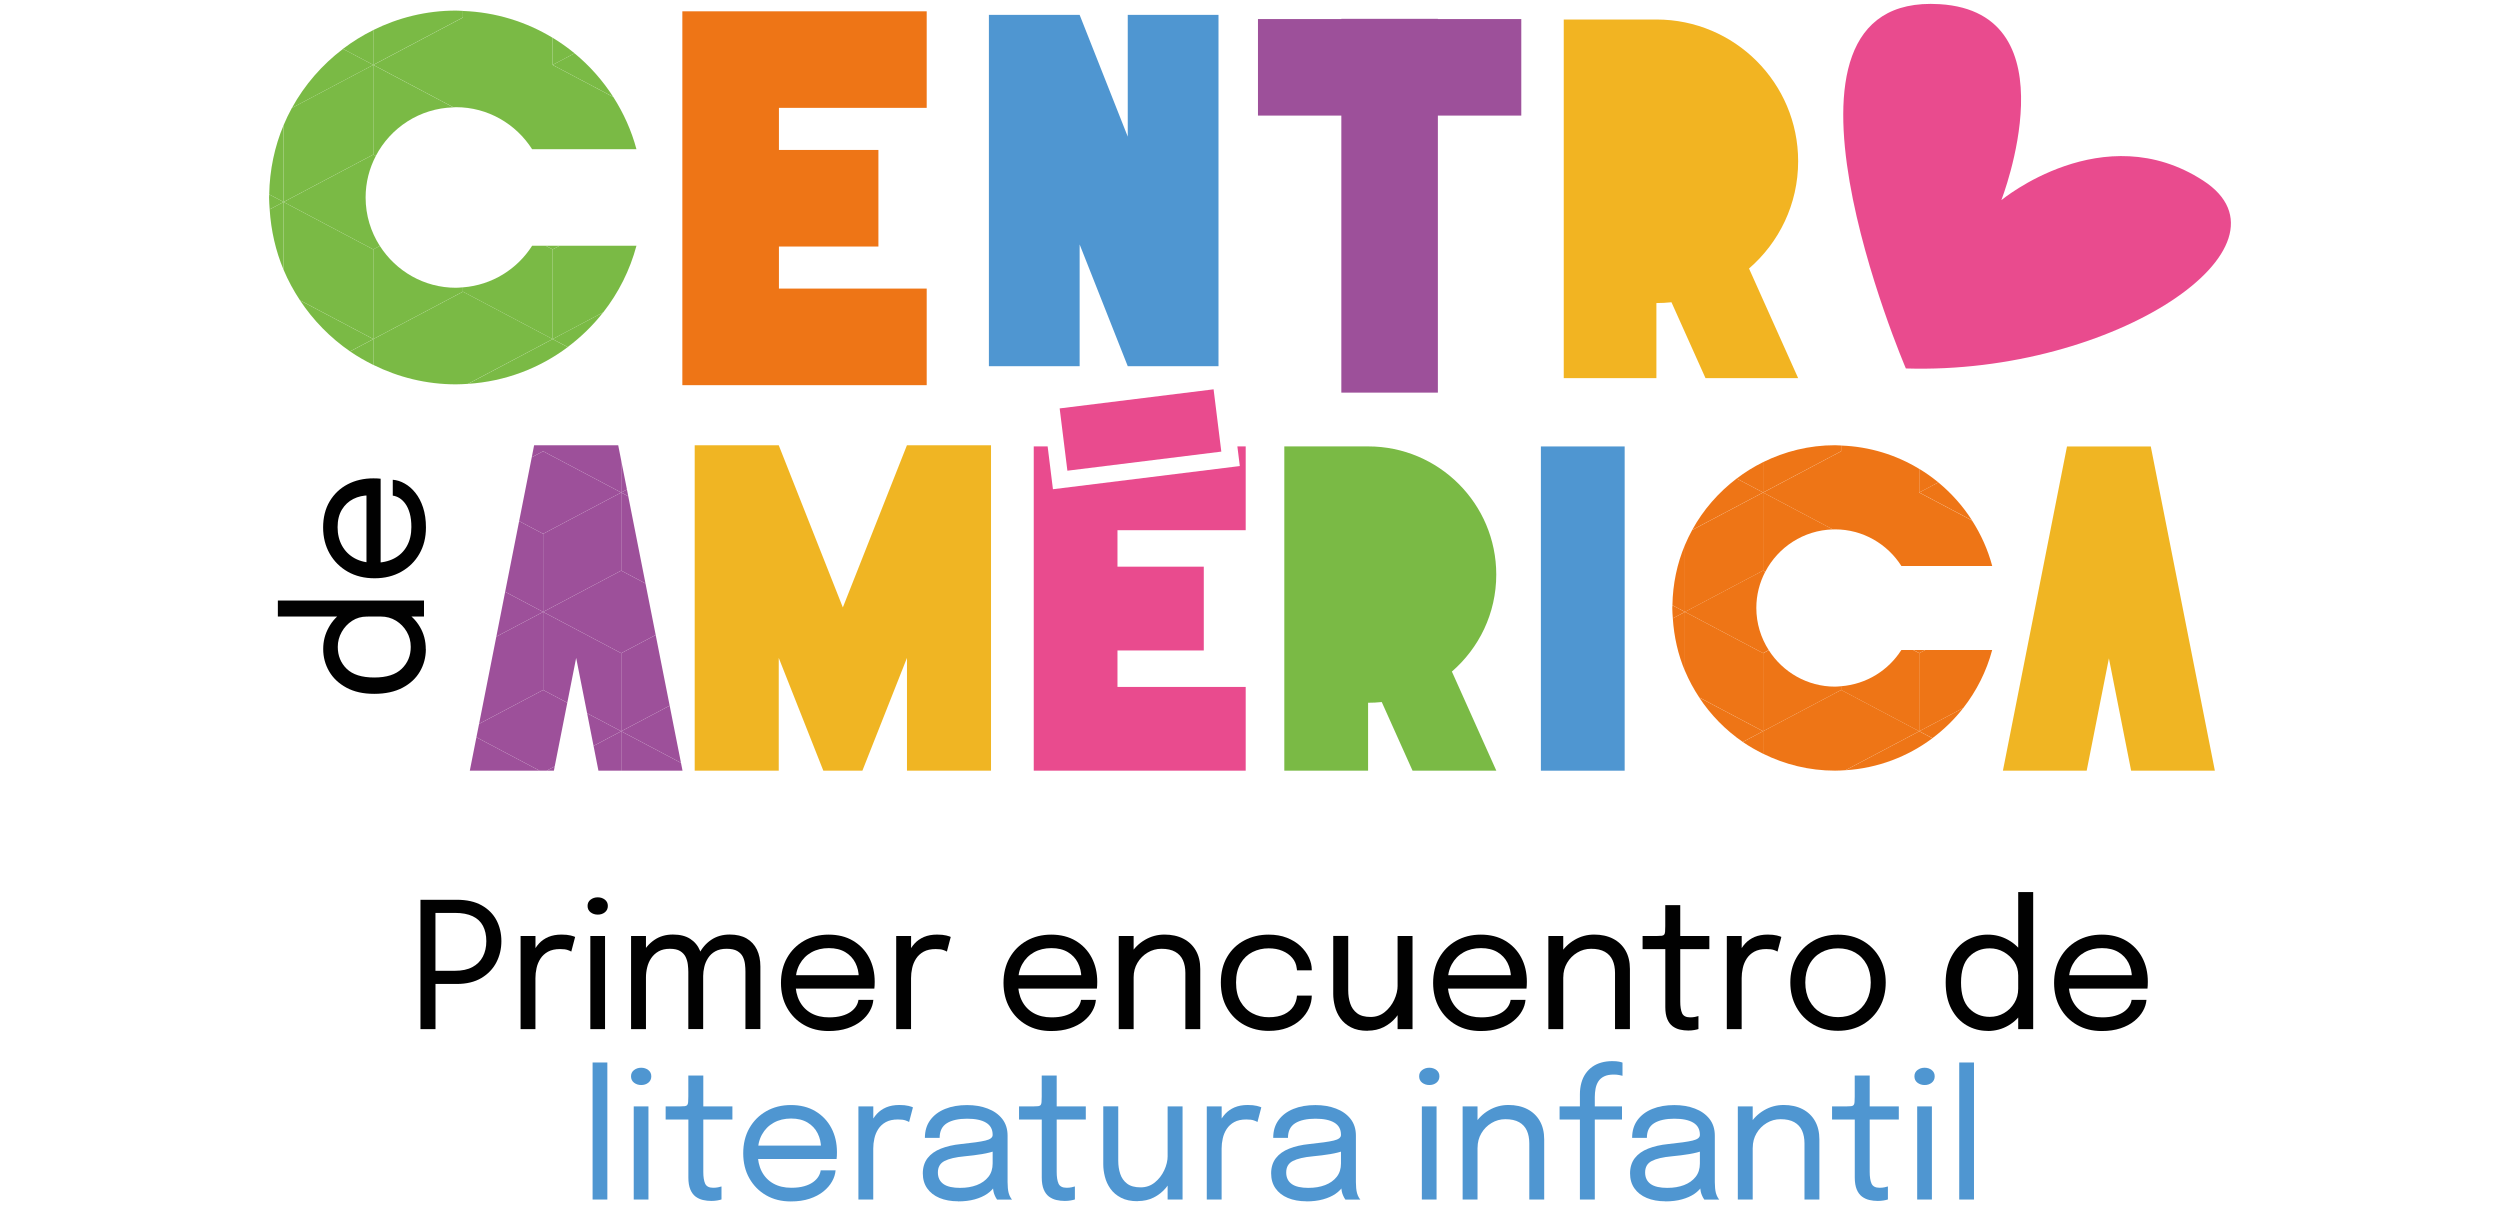 <?xml version="1.0" encoding="UTF-8"?>
<svg xmlns="http://www.w3.org/2000/svg" id="Capa_1" data-name="Capa 1" viewBox="0 0 552.36 268.57">
  <defs>
    <style>
      .cls-1 {
        fill: none;
      }

      .cls-2 {
        fill: #e94b8e;
      }

      .cls-3 {
        fill: #010101;
      }

      .cls-4 {
        fill: #4f96d1;
      }

      .cls-5 {
        fill: #7aba45;
      }

      .cls-6 {
        fill: #f2b422;
      }

      .cls-7 {
        fill: #9d509a;
      }

      .cls-8 {
        fill: #ee7516;
      }

      .cls-9 {
        fill: #f0b523;
      }
    </style>
  </defs>
  <path class="cls-4" d="M269.22,3.29v77.62h-20.05l-10.63-26.9v26.9h-20.05V3.29h20.05l10.63,26.9V3.29h20.05Z"></path>
  <g>
    <path class="cls-3" d="M96.21,227.38h-3.31v-28.58h8.02c2.21,0,4.04.41,5.5,1.23,1.46.82,2.55,1.92,3.28,3.3.72,1.38,1.08,2.92,1.08,4.61s-.37,3.26-1.11,4.69-1.85,2.59-3.31,3.46c-1.47.87-3.28,1.31-5.43,1.31h-4.71v9.98ZM96.21,216.18l-1.49-1.69h5.79c1.55,0,2.84-.27,3.86-.82,1.03-.55,1.79-1.31,2.31-2.3.51-.98.77-2.12.77-3.43s-.25-2.44-.74-3.37c-.49-.93-1.24-1.64-2.27-2.13s-2.33-.74-3.93-.74h-5.79l1.49-1.88v16.35Z"></path>
    <path class="cls-3" d="M115.02,227.38v-20.58h3.29v6.32l-1.09-.39c.08-.76.27-1.51.58-2.26.31-.74.74-1.41,1.29-2.01.55-.6,1.24-1.08,2.06-1.44.83-.35,1.8-.53,2.91-.53.83,0,1.5.07,2.03.2.52.14.85.24.98.32l-.85,3.24c-.13-.09-.39-.21-.79-.35-.39-.14-.95-.21-1.68-.21-1.07,0-1.96.19-2.67.58-.7.39-1.26.9-1.67,1.54-.41.64-.7,1.33-.86,2.08-.17.75-.25,1.49-.25,2.23v11.26h-3.29Z"></path>
    <path class="cls-3" d="M132.07,202.08c-.61,0-1.13-.17-1.58-.51-.44-.34-.67-.81-.67-1.41s.22-1.04.67-1.39c.45-.34.97-.51,1.58-.51s1.13.17,1.57.51c.44.34.66.81.66,1.39s-.22,1.06-.66,1.41-.96.51-1.57.51ZM130.43,227.38v-20.58h3.25v20.58h-3.25Z"></path>
    <path class="cls-3" d="M139.43,227.38v-20.58h3.29v20.58h-3.29ZM152.08,227.38v-12.65c0-.5-.04-1.05-.11-1.64-.07-.59-.24-1.14-.49-1.67-.26-.52-.66-.95-1.21-1.29-.55-.34-1.31-.5-2.28-.5s-1.81.19-2.48.57c-.67.38-1.21.88-1.63,1.5s-.71,1.3-.89,2.04c-.18.74-.27,1.48-.27,2.2l-1.86-.76c0-1.55.32-2.98.97-4.3s1.55-2.38,2.72-3.19c1.17-.81,2.54-1.21,4.12-1.21s2.83.32,3.82.95c.98.63,1.71,1.5,2.17,2.62.47,1.11.7,2.39.7,3.84v13.48h-3.28ZM164.7,227.38v-12.73c0-.5-.03-1.05-.1-1.63-.07-.58-.23-1.13-.48-1.64-.26-.51-.67-.93-1.23-1.26s-1.35-.49-2.36-.49-1.82.19-2.49.56-1.19.86-1.59,1.47c-.39.61-.68,1.26-.84,1.97-.17.7-.25,1.38-.25,2.02l-1.86-.72c0-1.47.31-2.85.94-4.14.62-1.28,1.52-2.33,2.67-3.12,1.16-.79,2.53-1.19,4.12-1.19,1.49,0,2.73.29,3.73.87,1,.58,1.76,1.4,2.27,2.45.51,1.05.77,2.3.77,3.75v13.81h-3.29Z"></path>
    <path class="cls-3" d="M174.41,218.41v-2.94h15.91l-.58.97v-.43c0-1.19-.25-2.28-.75-3.27-.5-.99-1.24-1.78-2.22-2.37-.98-.59-2.2-.89-3.64-.89s-2.74.31-3.85.93-1.98,1.5-2.6,2.63c-.62,1.13-.93,2.48-.93,4.04s.3,2.96.9,4.11c.6,1.15,1.46,2.04,2.57,2.66s2.43.93,3.95.93c1.08,0,2.03-.11,2.83-.34.8-.22,1.46-.53,1.99-.91.52-.38.92-.8,1.19-1.25.27-.45.43-.9.49-1.36h3.29c-.07.83-.32,1.65-.78,2.46-.45.81-1.09,1.55-1.92,2.22s-1.84,1.2-3.04,1.6-2.59.6-4.15.6c-2.07,0-3.89-.45-5.46-1.36-1.57-.9-2.81-2.16-3.71-3.76-.9-1.6-1.35-3.44-1.35-5.52s.45-3.96,1.36-5.55c.9-1.59,2.15-2.84,3.74-3.75,1.59-.9,3.4-1.36,5.44-1.36s3.88.45,5.4,1.36,2.7,2.14,3.53,3.71,1.24,3.36,1.24,5.36c0,.21,0,.48-.02.81-.01.34-.03.56-.06.68h-18.77Z"></path>
    <path class="cls-3" d="M198.01,227.38v-20.58h3.29v6.32l-1.09-.39c.08-.76.27-1.51.58-2.26.31-.74.74-1.41,1.29-2.01.55-.6,1.24-1.08,2.06-1.44.83-.35,1.8-.53,2.91-.53.83,0,1.5.07,2.03.2.52.14.85.24.98.32l-.85,3.24c-.13-.09-.39-.21-.79-.35-.39-.14-.95-.21-1.68-.21-1.07,0-1.96.19-2.67.58-.7.39-1.26.9-1.67,1.54-.41.64-.7,1.33-.86,2.08-.17.75-.25,1.49-.25,2.23v11.26h-3.29Z"></path>
    <path class="cls-3" d="M223.58,218.41v-2.94h15.91l-.58.97v-.43c0-1.19-.25-2.28-.75-3.27-.5-.99-1.24-1.78-2.22-2.37-.98-.59-2.2-.89-3.64-.89s-2.74.31-3.85.93-1.98,1.5-2.6,2.63c-.62,1.13-.93,2.48-.93,4.04s.3,2.96.9,4.11c.6,1.15,1.46,2.04,2.57,2.66s2.43.93,3.95.93c1.08,0,2.03-.11,2.83-.34.8-.22,1.46-.53,1.99-.91.52-.38.92-.8,1.19-1.25.27-.45.43-.9.49-1.36h3.29c-.07.83-.32,1.65-.78,2.46-.45.81-1.09,1.55-1.92,2.22s-1.84,1.2-3.04,1.6-2.59.6-4.15.6c-2.07,0-3.89-.45-5.46-1.36-1.57-.9-2.81-2.16-3.71-3.76-.9-1.6-1.35-3.44-1.35-5.52s.45-3.96,1.36-5.55c.9-1.59,2.15-2.84,3.74-3.75,1.59-.9,3.4-1.36,5.44-1.36s3.88.45,5.4,1.36,2.7,2.14,3.53,3.71,1.24,3.36,1.24,5.36c0,.21,0,.48-.02.81-.01.34-.03.56-.06.68h-18.77Z"></path>
    <path class="cls-3" d="M247.18,227.38v-20.58h3.29v20.58h-3.29ZM261.9,227.38v-12.42c0-1.07-.18-2.01-.54-2.81-.36-.8-.93-1.42-1.71-1.86-.78-.44-1.79-.66-3.04-.66-1.1,0-2.12.28-3.05.84-.94.56-1.69,1.32-2.25,2.27s-.84,2.01-.84,3.19l-1.88-.72c0-1.62.4-3.08,1.19-4.4s1.85-2.37,3.18-3.15c1.33-.78,2.77-1.17,4.33-1.17s2.98.3,4.16.91c1.19.61,2.11,1.48,2.76,2.61.65,1.13.98,2.49.98,4.08v13.29h-3.29Z"></path>
    <path class="cls-3" d="M280.31,227.77c-1.96,0-3.74-.43-5.35-1.29-1.6-.86-2.87-2.09-3.81-3.69-.94-1.6-1.41-3.5-1.41-5.71s.47-4.1,1.41-5.69c.93-1.58,2.2-2.79,3.81-3.63s3.38-1.26,5.35-1.26c1.5,0,2.84.23,4.01.69,1.18.46,2.17,1.07,2.99,1.83.81.76,1.44,1.6,1.87,2.51.43.91.65,1.82.65,2.72v.14h-3.27c0-.07,0-.14-.02-.22-.01-.08-.03-.17-.04-.26-.1-.87-.43-1.63-.99-2.28-.55-.65-1.28-1.17-2.17-1.54-.89-.38-1.9-.56-3.04-.56-1.28,0-2.46.27-3.56.82-1.09.55-1.97,1.38-2.64,2.5-.67,1.12-1,2.53-1,4.23s.33,3.11.99,4.24c.66,1.14,1.53,1.99,2.63,2.57s2.28.86,3.58.86c1.39,0,2.54-.22,3.45-.66.9-.44,1.58-1.03,2.04-1.75.46-.73.71-1.51.77-2.36h3.27c0,.93-.21,1.86-.62,2.78-.41.92-1.02,1.76-1.82,2.52s-1.79,1.36-2.97,1.81c-1.18.45-2.55.68-4.1.68Z"></path>
    <path class="cls-3" d="M302.17,227.75c-1.47,0-2.7-.25-3.68-.77-.98-.51-1.76-1.17-2.34-1.99s-.98-1.7-1.22-2.65c-.24-.95-.36-1.86-.36-2.74v-12.81h3.31v12.01c0,1.05.14,2.02.44,2.91.29.89.8,1.61,1.52,2.16.72.55,1.72.82,2.99.82,1.19,0,2.23-.36,3.12-1.08.89-.72,1.59-1.62,2.09-2.69s.76-2.15.76-3.23l1.92.79c0,1.14-.2,2.25-.6,3.34-.4,1.09-.97,2.08-1.71,2.98-.74.89-1.64,1.6-2.69,2.13-1.05.53-2.23.79-3.54.79ZM308.79,227.38v-20.58h3.3v20.58h-3.3Z"></path>
    <path class="cls-3" d="M318.5,218.41v-2.94h15.91l-.58.97v-.43c0-1.19-.25-2.28-.75-3.27-.5-.99-1.24-1.78-2.22-2.37-.98-.59-2.2-.89-3.64-.89s-2.74.31-3.85.93-1.98,1.5-2.6,2.63c-.62,1.13-.93,2.48-.93,4.04s.3,2.96.9,4.11c.6,1.15,1.46,2.04,2.57,2.66s2.43.93,3.95.93c1.08,0,2.03-.11,2.83-.34.8-.22,1.46-.53,1.99-.91.52-.38.92-.8,1.19-1.25.27-.45.43-.9.49-1.36h3.29c-.07.83-.32,1.65-.78,2.46-.45.81-1.09,1.55-1.92,2.22s-1.84,1.2-3.04,1.6-2.59.6-4.15.6c-2.07,0-3.89-.45-5.46-1.36-1.57-.9-2.81-2.16-3.71-3.76-.9-1.6-1.35-3.44-1.35-5.52s.45-3.96,1.36-5.55c.9-1.59,2.15-2.84,3.74-3.75,1.59-.9,3.4-1.36,5.44-1.36s3.88.45,5.4,1.36,2.7,2.14,3.53,3.71,1.24,3.36,1.24,5.36c0,.21,0,.48-.02.81-.01.34-.03.56-.06.68h-18.77Z"></path>
    <path class="cls-3" d="M342.1,227.38v-20.58h3.29v20.58h-3.29ZM356.83,227.38v-12.42c0-1.07-.18-2.01-.54-2.81-.36-.8-.93-1.42-1.71-1.86-.78-.44-1.79-.66-3.04-.66-1.1,0-2.12.28-3.05.84-.94.56-1.69,1.32-2.25,2.27s-.84,2.01-.84,3.19l-1.88-.72c0-1.62.4-3.08,1.19-4.4s1.85-2.37,3.18-3.15c1.33-.78,2.77-1.17,4.33-1.17s2.98.3,4.16.91c1.19.61,2.11,1.48,2.76,2.61.65,1.13.98,2.49.98,4.08v13.29h-3.29Z"></path>
    <path class="cls-3" d="M373.02,227.69c-.63,0-1.25-.07-1.86-.21-.61-.14-1.15-.4-1.64-.76-.48-.37-.87-.89-1.15-1.57s-.43-1.55-.43-2.63v-12.81h-5.02v-2.91h3.21c.44,0,.78-.02,1.03-.05s.42-.12.53-.25c.11-.14.18-.35.2-.64s.04-.69.04-1.21v-4.67h3.31v6.82h6.43v2.91h-6.43v11.57c0,1.1.13,1.96.4,2.57s.86.93,1.79.93c.37,0,.73-.03,1.07-.1.34-.07.59-.13.76-.19v2.87c-.22.08-.53.15-.92.22-.39.07-.84.11-1.33.11Z"></path>
    <path class="cls-3" d="M381.53,227.38v-20.58h3.29v6.32l-1.09-.39c.08-.76.27-1.51.58-2.26.31-.74.74-1.41,1.29-2.01.55-.6,1.24-1.08,2.06-1.44.83-.35,1.8-.53,2.91-.53.83,0,1.5.07,2.03.2.52.14.85.24.98.32l-.85,3.24c-.13-.09-.39-.21-.79-.35-.39-.14-.95-.21-1.68-.21-1.07,0-1.96.19-2.67.58-.7.39-1.26.9-1.67,1.54-.41.64-.7,1.33-.86,2.08-.17.75-.25,1.49-.25,2.23v11.26h-3.29Z"></path>
    <path class="cls-3" d="M406.1,227.75c-2.07,0-3.89-.46-5.47-1.39-1.58-.92-2.82-2.19-3.72-3.8-.9-1.61-1.35-3.44-1.35-5.49s.45-3.88,1.35-5.46c.9-1.59,2.14-2.83,3.72-3.74s3.41-1.36,5.47-1.36,3.89.45,5.47,1.36,2.82,2.15,3.72,3.74c.9,1.59,1.35,3.41,1.35,5.46s-.45,3.89-1.35,5.49c-.9,1.61-2.14,2.87-3.72,3.8-1.58.92-3.41,1.39-5.47,1.39ZM406.1,224.73c1.42,0,2.67-.31,3.76-.95,1.08-.63,1.93-1.52,2.55-2.68.61-1.15.92-2.49.92-4.03s-.31-2.87-.92-4c-.61-1.13-1.46-2-2.55-2.62-1.09-.61-2.34-.92-3.76-.92s-2.66.31-3.75.92c-1.09.61-1.95,1.48-2.56,2.62-.61,1.13-.92,2.46-.92,4s.31,2.88.92,4.03c.61,1.15,1.46,2.04,2.56,2.68,1.09.63,2.34.95,3.75.95Z"></path>
    <path class="cls-3" d="M439.17,227.77c-1.69,0-3.24-.41-4.65-1.23-1.41-.82-2.53-2.03-3.37-3.62-.84-1.59-1.26-3.54-1.26-5.84s.43-4.18,1.28-5.75c.85-1.58,1.98-2.77,3.39-3.6,1.41-.82,2.95-1.23,4.61-1.23s3.08.38,4.46,1.13c1.39.76,2.51,1.8,3.36,3.15.85,1.34,1.28,2.9,1.28,4.67v.23l-2.36.1v-.25c0-1.12-.29-2.14-.88-3.04s-1.36-1.62-2.32-2.16c-.95-.54-1.98-.8-3.08-.8-1.83,0-3.35.62-4.55,1.85-1.2,1.23-1.8,3.14-1.8,5.71s.6,4.46,1.81,5.71c1.21,1.24,2.72,1.87,4.54,1.87,1.15,0,2.2-.28,3.15-.83s1.71-1.3,2.28-2.24c.57-.94.85-1.99.85-3.15l2.36.06c0,1.76-.41,3.34-1.22,4.74-.81,1.4-1.91,2.51-3.29,3.32-1.38.81-2.91,1.22-4.6,1.22ZM445.91,227.38v-30.28h3.31v30.28h-3.31Z"></path>
    <path class="cls-3" d="M455.7,218.41v-2.94h15.91l-.58.97v-.43c0-1.19-.25-2.28-.75-3.27-.5-.99-1.24-1.78-2.22-2.37-.98-.59-2.2-.89-3.64-.89s-2.74.31-3.85.93-1.98,1.5-2.6,2.63c-.62,1.13-.93,2.48-.93,4.04s.3,2.96.9,4.11c.6,1.15,1.46,2.04,2.57,2.66s2.43.93,3.95.93c1.08,0,2.03-.11,2.83-.34.8-.22,1.46-.53,1.99-.91.52-.38.92-.8,1.19-1.25.27-.45.43-.9.49-1.36h3.29c-.07.83-.32,1.65-.78,2.46-.45.81-1.09,1.55-1.92,2.22s-1.84,1.2-3.04,1.6-2.59.6-4.15.6c-2.07,0-3.89-.45-5.46-1.36-1.57-.9-2.81-2.16-3.71-3.76-.9-1.6-1.35-3.44-1.35-5.52s.45-3.96,1.36-5.55c.9-1.59,2.15-2.84,3.74-3.75,1.59-.9,3.4-1.36,5.44-1.36s3.88.45,5.4,1.36,2.7,2.14,3.53,3.71,1.24,3.36,1.24,5.36c0,.21,0,.48-.02.81-.01.34-.03.56-.06.68h-18.77Z"></path>
    <path class="cls-4" d="M134.19,234.75v30.28h-3.26v-30.28h3.26Z"></path>
    <path class="cls-4" d="M141.67,239.73c-.61,0-1.13-.17-1.58-.51-.44-.34-.67-.81-.67-1.41s.22-1.04.67-1.39c.45-.34.97-.51,1.58-.51s1.13.17,1.57.51c.44.34.66.81.66,1.39s-.22,1.06-.66,1.41-.96.51-1.57.51ZM140.02,265.03v-20.58h3.25v20.58h-3.25Z"></path>
    <path class="cls-4" d="M157.17,265.34c-.63,0-1.25-.07-1.86-.21-.61-.14-1.15-.4-1.64-.76-.48-.37-.87-.89-1.15-1.57s-.43-1.55-.43-2.63v-12.81h-5.02v-2.91h3.21c.44,0,.78-.02,1.03-.05s.42-.12.53-.25c.11-.14.18-.35.2-.64s.04-.69.04-1.21v-4.67h3.31v6.82h6.43v2.91h-6.43v11.57c0,1.1.13,1.96.4,2.57s.86.93,1.79.93c.37,0,.73-.03,1.07-.1.34-.07.59-.13.76-.19v2.87c-.22.08-.53.15-.92.22-.39.07-.84.11-1.33.11Z"></path>
    <path class="cls-4" d="M166.07,256.06v-2.94h15.91l-.58.97v-.43c0-1.19-.25-2.28-.75-3.27-.5-.99-1.24-1.78-2.22-2.37-.98-.59-2.2-.89-3.64-.89s-2.74.31-3.85.93-1.98,1.5-2.6,2.63c-.62,1.13-.93,2.48-.93,4.04s.3,2.96.9,4.11c.6,1.15,1.46,2.04,2.57,2.66s2.43.93,3.95.93c1.08,0,2.03-.11,2.83-.34.8-.22,1.46-.53,1.99-.91.52-.38.92-.8,1.19-1.25.27-.45.43-.9.49-1.36h3.29c-.07.83-.32,1.65-.78,2.46-.45.81-1.09,1.55-1.92,2.22s-1.84,1.2-3.04,1.6-2.59.6-4.15.6c-2.07,0-3.89-.45-5.46-1.36-1.57-.9-2.81-2.16-3.71-3.76-.9-1.6-1.35-3.44-1.35-5.52s.45-3.96,1.36-5.55c.9-1.59,2.15-2.84,3.74-3.75,1.59-.9,3.4-1.36,5.44-1.36s3.88.45,5.4,1.36,2.7,2.14,3.53,3.71,1.24,3.36,1.24,5.36c0,.21,0,.48-.02.81-.01.34-.03.56-.06.68h-18.77Z"></path>
    <path class="cls-4" d="M189.66,265.03v-20.58h3.29v6.32l-1.09-.39c.08-.76.27-1.51.58-2.26.31-.74.74-1.41,1.29-2.01.55-.6,1.24-1.08,2.06-1.44.83-.35,1.8-.53,2.91-.53.83,0,1.5.07,2.03.2.52.14.85.24.98.32l-.85,3.24c-.13-.09-.39-.21-.79-.35-.39-.14-.95-.21-1.68-.21-1.07,0-1.96.19-2.67.58-.7.39-1.26.9-1.67,1.54-.41.64-.7,1.33-.86,2.08-.17.75-.25,1.49-.25,2.23v11.26h-3.29Z"></path>
    <path class="cls-4" d="M211.68,265.42c-1.56,0-2.93-.25-4.1-.74-1.17-.49-2.08-1.2-2.72-2.12-.65-.92-.97-2.03-.97-3.32s.35-2.46,1.05-3.36c.7-.9,1.68-1.6,2.95-2.1,1.27-.5,2.74-.84,4.42-1.01,2.53-.26,4.33-.51,5.4-.77,1.07-.25,1.61-.66,1.61-1.23v-.06c0-1.19-.49-2.08-1.45-2.66-.97-.59-2.37-.88-4.21-.88s-3.4.33-4.46,1c-1.06.67-1.59,1.74-1.59,3.23h-3.26c0-1.54.39-2.84,1.18-3.92s1.88-1.9,3.28-2.47c1.4-.57,3.02-.85,4.86-.85,1.68,0,3.19.25,4.54.77,1.35.51,2.42,1.26,3.22,2.27.79,1,1.19,2.24,1.19,3.71v10.27c0,.45.02.89.06,1.32.04.43.1.8.19,1.12.12.39.24.7.39.94.14.24.26.4.35.49h-3.31c-.07-.07-.16-.22-.29-.46-.13-.24-.25-.52-.37-.84-.09-.26-.16-.58-.21-.98-.05-.39-.08-.8-.08-1.23l.54.37c-.4.7-.99,1.31-1.75,1.84s-1.7.94-2.78,1.24c-1.09.3-2.31.45-3.68.45ZM212.2,262.45c1.33,0,2.53-.2,3.61-.61,1.07-.41,1.92-1.01,2.56-1.81s.95-1.8.95-2.98v-4.09l.74,1.24c-.83.32-1.86.58-3.09.79-1.23.2-2.52.37-3.86.49-1.95.18-3.42.52-4.41,1.03-.99.5-1.48,1.35-1.48,2.54,0,1.12.41,1.97,1.22,2.55s2.07.86,3.78.86Z"></path>
    <path class="cls-4" d="M235.25,265.34c-.63,0-1.25-.07-1.86-.21-.61-.14-1.15-.4-1.64-.76-.48-.37-.87-.89-1.15-1.57s-.43-1.55-.43-2.63v-12.81h-5.02v-2.91h3.21c.44,0,.78-.02,1.03-.05s.42-.12.53-.25c.11-.14.18-.35.2-.64s.04-.69.04-1.21v-4.67h3.31v6.82h6.43v2.91h-6.43v11.57c0,1.1.13,1.96.4,2.57s.86.93,1.79.93c.37,0,.73-.03,1.07-.1.34-.07.59-.13.76-.19v2.87c-.22.08-.53.15-.92.22-.39.07-.84.11-1.33.11Z"></path>
    <path class="cls-4" d="M251.36,265.4c-1.47,0-2.7-.25-3.68-.77-.98-.51-1.76-1.17-2.34-1.99s-.98-1.7-1.22-2.65c-.24-.95-.36-1.86-.36-2.74v-12.81h3.31v12.01c0,1.05.14,2.02.44,2.91.29.89.8,1.61,1.52,2.16s1.72.82,2.99.82c1.19,0,2.23-.36,3.12-1.08.89-.72,1.59-1.62,2.09-2.69s.76-2.15.76-3.23l1.92.79c0,1.14-.2,2.25-.6,3.34-.4,1.09-.97,2.08-1.71,2.98-.74.89-1.64,1.6-2.69,2.13-1.05.53-2.23.79-3.54.79ZM257.98,265.03v-20.58h3.3v20.58h-3.3Z"></path>
    <path class="cls-4" d="M266.63,265.03v-20.58h3.29v6.32l-1.09-.39c.08-.76.27-1.51.58-2.26.31-.74.74-1.41,1.29-2.01.55-.6,1.24-1.08,2.06-1.44.83-.35,1.8-.53,2.91-.53.83,0,1.5.07,2.03.2.52.14.85.24.98.32l-.85,3.24c-.13-.09-.39-.21-.79-.35-.39-.14-.95-.21-1.68-.21-1.07,0-1.96.19-2.67.58-.7.39-1.26.9-1.67,1.54-.41.64-.7,1.33-.86,2.08-.17.75-.25,1.49-.25,2.23v11.26h-3.29Z"></path>
    <path class="cls-4" d="M288.64,265.42c-1.56,0-2.93-.25-4.1-.74-1.17-.49-2.08-1.2-2.72-2.12-.65-.92-.97-2.03-.97-3.32s.35-2.46,1.05-3.36c.7-.9,1.68-1.6,2.95-2.1,1.27-.5,2.74-.84,4.42-1.01,2.53-.26,4.33-.51,5.4-.77,1.07-.25,1.61-.66,1.61-1.23v-.06c0-1.19-.49-2.08-1.45-2.66-.97-.59-2.37-.88-4.21-.88s-3.4.33-4.46,1c-1.06.67-1.59,1.74-1.59,3.23h-3.26c0-1.54.39-2.84,1.18-3.92s1.88-1.9,3.28-2.47c1.4-.57,3.02-.85,4.86-.85,1.68,0,3.19.25,4.54.77,1.35.51,2.42,1.26,3.22,2.27.79,1,1.19,2.24,1.19,3.71v10.27c0,.45.02.89.06,1.32.04.43.1.8.19,1.12.12.39.24.7.39.94.14.24.26.4.35.49h-3.31c-.07-.07-.16-.22-.29-.46-.13-.24-.25-.52-.37-.84-.09-.26-.16-.58-.21-.98-.05-.39-.08-.8-.08-1.23l.54.37c-.4.7-.99,1.31-1.75,1.84s-1.7.94-2.78,1.24c-1.09.3-2.31.45-3.68.45ZM289.16,262.45c1.33,0,2.53-.2,3.61-.61,1.07-.41,1.92-1.01,2.56-1.81s.95-1.8.95-2.98v-4.09l.74,1.24c-.83.32-1.86.58-3.09.79-1.23.2-2.52.37-3.86.49-1.95.18-3.42.52-4.41,1.03-.99.5-1.48,1.35-1.48,2.54,0,1.12.41,1.97,1.22,2.55s2.07.86,3.78.86Z"></path>
    <path class="cls-4" d="M315.8,239.73c-.61,0-1.13-.17-1.58-.51-.44-.34-.67-.81-.67-1.41s.22-1.04.67-1.39c.45-.34.97-.51,1.58-.51s1.13.17,1.57.51c.44.34.66.81.66,1.39s-.22,1.06-.66,1.41-.96.51-1.57.51ZM314.15,265.03v-20.58h3.25v20.58h-3.25Z"></path>
    <path class="cls-4" d="M323.16,265.03v-20.58h3.29v20.58h-3.29ZM337.89,265.03v-12.42c0-1.07-.18-2.01-.54-2.81-.36-.8-.93-1.42-1.71-1.86-.78-.44-1.79-.66-3.04-.66-1.1,0-2.12.28-3.05.84-.94.56-1.69,1.32-2.25,2.27s-.84,2.01-.84,3.19l-1.88-.72c0-1.62.4-3.08,1.19-4.4s1.85-2.37,3.18-3.15c1.33-.78,2.77-1.17,4.33-1.17s2.98.3,4.16.91c1.19.61,2.11,1.48,2.76,2.61.65,1.13.98,2.49.98,4.08v13.29h-3.29Z"></path>
    <path class="cls-4" d="M349.07,265.03v-17.67h-4.49v-2.91h4.49v-2.66c0-.91.11-1.76.32-2.53.21-.77.52-1.45.93-2.04.41-.59.9-1.1,1.48-1.51.58-.41,1.24-.73,1.99-.94.74-.21,1.55-.32,2.43-.32.63,0,1.14.04,1.51.12.37.08.62.15.75.21v2.91c-.15-.05-.41-.11-.77-.17-.36-.07-.75-.1-1.16-.1-.88,0-1.59.14-2.14.41s-.97.64-1.27,1.11-.5,1.01-.61,1.6c-.11.59-.17,1.21-.17,1.86v2.05h6.01v2.91h-6.01v17.67h-3.29Z"></path>
    <path class="cls-4" d="M367.94,265.42c-1.56,0-2.93-.25-4.1-.74-1.17-.49-2.08-1.2-2.72-2.12-.65-.92-.97-2.03-.97-3.32s.35-2.46,1.05-3.36c.7-.9,1.68-1.6,2.95-2.1,1.27-.5,2.74-.84,4.42-1.01,2.53-.26,4.33-.51,5.4-.77,1.07-.25,1.61-.66,1.61-1.23v-.06c0-1.19-.49-2.08-1.45-2.66-.97-.59-2.37-.88-4.21-.88s-3.4.33-4.46,1c-1.06.67-1.59,1.74-1.59,3.23h-3.26c0-1.54.39-2.84,1.18-3.92s1.88-1.9,3.28-2.47c1.4-.57,3.02-.85,4.86-.85,1.68,0,3.19.25,4.54.77,1.35.51,2.42,1.26,3.22,2.27.79,1,1.19,2.24,1.19,3.71v10.27c0,.45.02.89.06,1.32.04.43.1.8.19,1.12.12.39.24.7.39.94.14.24.26.4.35.49h-3.31c-.07-.07-.16-.22-.29-.46-.13-.24-.25-.52-.37-.84-.09-.26-.16-.58-.21-.98-.05-.39-.08-.8-.08-1.23l.54.37c-.4.7-.99,1.31-1.75,1.84s-1.7.94-2.78,1.24c-1.09.3-2.31.45-3.68.45ZM368.46,262.45c1.33,0,2.53-.2,3.61-.61,1.07-.41,1.92-1.01,2.56-1.81s.95-1.8.95-2.98v-4.09l.74,1.24c-.83.32-1.86.58-3.09.79-1.23.2-2.52.37-3.86.49-1.95.18-3.42.52-4.41,1.03-.99.5-1.48,1.35-1.48,2.54,0,1.12.41,1.97,1.22,2.55s2.07.86,3.78.86Z"></path>
    <path class="cls-4" d="M383.96,265.03v-20.58h3.29v20.58h-3.29ZM398.69,265.03v-12.42c0-1.07-.18-2.01-.54-2.81-.36-.8-.93-1.42-1.71-1.86-.78-.44-1.79-.66-3.04-.66-1.1,0-2.12.28-3.05.84-.94.56-1.69,1.32-2.25,2.27s-.84,2.01-.84,3.19l-1.88-.72c0-1.62.4-3.08,1.19-4.4s1.85-2.37,3.18-3.15c1.33-.78,2.77-1.17,4.33-1.17s2.98.3,4.16.91c1.19.61,2.11,1.48,2.76,2.61.65,1.13.98,2.49.98,4.08v13.29h-3.29Z"></path>
    <path class="cls-4" d="M414.88,265.34c-.63,0-1.25-.07-1.86-.21-.61-.14-1.15-.4-1.64-.76-.48-.37-.87-.89-1.15-1.57s-.43-1.55-.43-2.63v-12.81h-5.02v-2.91h3.21c.44,0,.78-.02,1.03-.05s.42-.12.53-.25c.11-.14.18-.35.2-.64s.04-.69.04-1.21v-4.67h3.31v6.82h6.43v2.91h-6.43v11.57c0,1.1.13,1.96.4,2.57s.86.93,1.79.93c.37,0,.73-.03,1.07-.1.34-.07.59-.13.76-.19v2.87c-.22.08-.53.15-.92.22-.39.07-.84.11-1.33.11Z"></path>
    <path class="cls-4" d="M425.23,239.73c-.61,0-1.13-.17-1.58-.51-.44-.34-.67-.81-.67-1.41s.22-1.04.67-1.39c.45-.34.97-.51,1.58-.51s1.13.17,1.57.51c.44.34.66.81.66,1.39s-.22,1.06-.66,1.41-.96.51-1.57.51ZM423.59,265.03v-20.58h3.25v20.58h-3.25Z"></path>
    <path class="cls-4" d="M436.14,234.75v30.28h-3.26v-30.28h3.26Z"></path>
  </g>
  <path class="cls-6" d="M386.43,59.34h.01l10.85,24.21h-20.47l-7.52-16.77c-1.1.12-2.21.18-3.33.18v16.59h-20.47V4.31h20.47c17.3,0,31.32,14.02,31.32,31.32,0,9.48-4.22,17.97-10.87,23.71h0Z"></path>
  <path class="cls-4" d="M340.45,170.28v-71.64h18.51v71.64h-18.51Z"></path>
  <g>
    <path class="cls-7" d="M296.36,86.76V4.16h21.33v82.59h-21.33Z"></path>
    <path class="cls-7" d="M277.94,4.21h58.18v21.33h-58.18V4.21Z"></path>
  </g>
  <path class="cls-9" d="M489.37,170.28h-18.51l-4.91-24.82-4.91,24.82h-18.51l14.16-71.64h18.51l14.16,71.64Z"></path>
  <path class="cls-5" d="M320.78,148.39h.01l9.81,21.88h-18.51l-6.8-15.16c-.99.11-2,.16-3.02.16v15h-18.51v-71.64h18.51c15.64,0,28.32,12.68,28.32,28.32,0,8.57-3.81,16.24-9.82,21.44h0Z"></path>
  <g>
    <polygon class="cls-7" points="137.25 170.28 150.8 170.28 150.46 168.55 137.25 161.57 137.25 170.28"></polygon>
    <polygon class="cls-7" points="137.25 161.57 150.46 168.55 147.96 155.91 137.25 161.57"></polygon>
    <polygon class="cls-7" points="129.72 157.59 131.14 164.8 137.25 161.57 129.72 157.59"></polygon>
    <polygon class="cls-7" points="105.85 159.93 105.26 162.9 119.22 170.28 120.78 170.28 122.56 169.33 125.34 155.27 120 152.45 105.85 159.93"></polygon>
    <polygon class="cls-7" points="122.38 170.28 122.56 169.33 120.78 170.28 122.38 170.28"></polygon>
    <polygon class="cls-7" points="131.14 164.8 132.22 170.28 137.25 170.28 137.25 161.57 131.14 164.8"></polygon>
    <polygon class="cls-7" points="103.8 170.28 119.22 170.28 105.26 162.9 103.8 170.28"></polygon>
    <polygon class="cls-7" points="120 135.2 137.25 144.32 144.87 140.29 142.62 128.92 137.25 126.07 120 135.2"></polygon>
    <polygon class="cls-7" points="111.61 130.76 109.66 140.66 120 135.2 111.61 130.76"></polygon>
    <polygon class="cls-7" points="120 135.2 109.66 140.66 105.85 159.93 120 152.45 120 135.2"></polygon>
    <polygon class="cls-7" points="137.25 161.57 147.96 155.91 144.87 140.29 137.25 144.32 137.25 161.57"></polygon>
    <polygon class="cls-7" points="137.25 144.32 120 135.2 120 152.45 125.34 155.27 127.3 145.36 129.72 157.59 137.25 161.57 137.25 144.32"></polygon>
    <polygon class="cls-7" points="138.81 109.65 138.52 108.15 137.25 108.82 138.81 109.65"></polygon>
    <polygon class="cls-7" points="137.25 108.82 120 99.7 117.49 101.03 114.7 115.14 120 117.94 137.25 108.82"></polygon>
    <polygon class="cls-7" points="120 117.94 114.7 115.14 111.61 130.76 120 135.2 120 117.94"></polygon>
    <polygon class="cls-7" points="137.25 108.82 120 117.94 120 135.2 137.25 126.07 137.25 108.82"></polygon>
    <polygon class="cls-7" points="137.25 126.07 142.62 128.92 138.81 109.65 137.25 108.82 137.25 126.07"></polygon>
    <polygon class="cls-7" points="137.25 108.82 137.25 101.73 136.59 98.38 118.01 98.38 117.49 101.03 120 99.7 137.25 108.82"></polygon>
    <polygon class="cls-7" points="138.52 108.15 137.25 101.73 137.25 108.82 138.52 108.15"></polygon>
  </g>
  <g>
    <path class="cls-5" d="M125.43,76.68c2.94-2.21,5.59-4.78,7.85-7.68l-11.19,5.92,3.34,1.76Z"></path>
    <path class="cls-5" d="M102.29,64.44l-19.81,10.48v5.7c5.51,2.73,11.69,4.3,18.26,4.3.9,0,1.78-.06,2.66-.11l18.7-9.89-19.81-10.48Z"></path>
    <path class="cls-5" d="M103.4,84.81c8.24-.53,15.82-3.46,22.04-8.12l-3.34-1.76-18.7,9.89Z"></path>
    <path class="cls-5" d="M66.28,66.36c2.93,4.43,6.69,8.26,11.06,11.28l5.14-2.72-16.19-8.56Z"></path>
    <path class="cls-5" d="M77.34,77.64c1.63,1.12,3.35,2.1,5.14,2.99v-5.7l-5.14,2.72Z"></path>
    <polygon class="cls-5" points="123.62 54.3 120.57 54.3 122.1 55.11 123.62 54.3"></polygon>
    <path class="cls-5" d="M62.66,44.63l19.81,10.48,1.45-.77c-1.98-3.1-3.14-6.76-3.14-10.71,0-3.31.82-6.43,2.26-9.18l-.56-.3-19.81,10.48Z"></path>
    <path class="cls-5" d="M122.1,74.92l11.19-5.92c3.36-4.3,5.88-9.28,7.33-14.7h-17l-1.53.81v19.81Z"></path>
    <path class="cls-5" d="M122.1,74.92v-19.81l-1.53-.81h-3c-3.28,5.16-8.86,8.69-15.28,9.19v.96l19.81,10.48Z"></path>
    <path class="cls-5" d="M82.47,74.92l19.81-10.48v-.96c-.52.04-1.03.1-1.55.1-7.06,0-13.26-3.7-16.81-9.25l-1.45.77v19.81Z"></path>
    <path class="cls-5" d="M82.47,55.11l-19.81-10.48v14.99c1,2.37,2.22,4.62,3.62,6.73l16.19,8.56v-19.81Z"></path>
    <path class="cls-5" d="M135.51,21.44c-2.34-3.65-5.23-6.91-8.57-9.66l-4.85,2.56,13.41,7.09Z"></path>
    <path class="cls-5" d="M82.47,14.34l17.71,9.37c.18,0,.36-.03.55-.03,7.08,0,13.29,3.72,16.84,9.29h23.05c-1.1-4.14-2.86-8.01-5.11-11.53l-13.41-7.09v-6c-5.82-3.53-12.57-5.66-19.81-5.93v1.45l-19.81,10.48Z"></path>
    <path class="cls-5" d="M82.47,34.16l.56.3c3.25-6.24,9.69-10.54,17.15-10.74l-17.71-9.37v19.81Z"></path>
    <path class="cls-5" d="M75.78,10.8c-4.61,3.51-8.48,7.93-11.28,13.05l17.98-9.51-6.7-3.54Z"></path>
    <path class="cls-5" d="M82.47,34.16V14.34l-17.98,9.51c-.67,1.23-1.29,2.5-1.83,3.8v16.98l19.81-10.48Z"></path>
    <path class="cls-5" d="M126.95,11.78c-1.53-1.26-3.15-2.41-4.85-3.44v6l4.85-2.56Z"></path>
    <path class="cls-5" d="M82.47,14.34l19.81-10.48v-1.45c-.52-.02-1.03-.07-1.55-.07-6.56,0-12.75,1.57-18.26,4.3v7.7Z"></path>
    <path class="cls-5" d="M82.47,6.65c-2.37,1.17-4.61,2.56-6.7,4.15l6.7,3.54v-7.7Z"></path>
    <path class="cls-5" d="M59.58,46.26c.3,4.71,1.34,9.21,3.08,13.36v-14.99l-3.08,1.63Z"></path>
    <path class="cls-5" d="M59.48,42.95c0,.23-.03.45-.03.68,0,.89.08,1.75.13,2.63l3.08-1.63-3.18-1.68Z"></path>
    <path class="cls-5" d="M62.66,27.65c-1.98,4.72-3.09,9.89-3.18,15.3l3.18,1.68v-16.98Z"></path>
  </g>
  <g>
    <path class="cls-8" d="M426.95,163.1c2.56-1.92,4.87-4.16,6.84-6.69l-9.74,5.15,2.91,1.54Z"></path>
    <path class="cls-8" d="M406.79,152.44l-17.25,9.12v4.97c4.8,2.37,10.18,3.74,15.9,3.74.78,0,1.55-.05,2.32-.1l16.29-8.61-17.25-9.12Z"></path>
    <path class="cls-8" d="M407.76,170.18c7.18-.46,13.77-3.02,19.19-7.07l-2.91-1.54-16.29,8.61Z"></path>
    <path class="cls-8" d="M375.43,154.11c2.55,3.86,5.82,7.2,9.63,9.82l4.47-2.37-14.1-7.46Z"></path>
    <path class="cls-8" d="M385.06,163.93c1.42.98,2.92,1.83,4.47,2.6v-4.97l-4.47,2.37Z"></path>
    <polygon class="cls-8" points="425.37 143.61 422.71 143.61 424.04 144.31 425.37 143.61"></polygon>
    <path class="cls-8" d="M372.28,135.19l17.25,9.12,1.26-.67c-1.72-2.7-2.74-5.89-2.74-9.32,0-2.88.72-5.6,1.97-8l-.49-.26-17.25,9.12Z"></path>
    <path class="cls-8" d="M424.04,161.57l9.74-5.15c2.92-3.75,5.12-8.08,6.38-12.8h-14.8l-1.33.7v17.25Z"></path>
    <path class="cls-8" d="M424.04,161.57v-17.25l-1.33-.7h-2.62c-2.86,4.49-7.71,7.56-13.31,8v.83l17.25,9.12Z"></path>
    <path class="cls-8" d="M389.54,161.57l17.25-9.12v-.83c-.45.03-.89.09-1.35.09-6.15,0-11.55-3.22-14.64-8.05l-1.26.67v17.25Z"></path>
    <path class="cls-8" d="M389.54,144.31l-17.25-9.12v13.05c.87,2.06,1.93,4.02,3.15,5.86l14.1,7.46v-17.25Z"></path>
    <path class="cls-8" d="M435.72,114.99c-2.03-3.18-4.56-6.01-7.46-8.41l-4.22,2.23,11.68,6.18Z"></path>
    <path class="cls-8" d="M389.54,108.82l15.42,8.16c.16,0,.32-.02.48-.02,6.16,0,11.58,3.24,14.66,8.09h20.07c-.96-3.61-2.49-6.98-4.45-10.04l-11.68-6.18v-5.23c-5.07-3.08-10.95-4.93-17.25-5.16v1.27l-17.25,9.12Z"></path>
    <path class="cls-8" d="M389.54,126.07l.49.26c2.83-5.43,8.44-9.18,14.93-9.36l-15.42-8.16v17.25Z"></path>
    <path class="cls-8" d="M383.7,105.73c-4.01,3.06-7.39,6.91-9.82,11.36l15.66-8.28-5.83-3.08Z"></path>
    <path class="cls-8" d="M389.54,126.07v-17.25l-15.66,8.28c-.59,1.07-1.12,2.17-1.6,3.31v14.79l17.25-9.12Z"></path>
    <path class="cls-8" d="M428.26,106.58c-1.33-1.1-2.74-2.1-4.22-2.99v5.23l4.22-2.23Z"></path>
    <path class="cls-8" d="M389.54,108.82l17.25-9.12v-1.27c-.45-.02-.9-.06-1.35-.06-5.72,0-11.1,1.37-15.9,3.74v6.7Z"></path>
    <path class="cls-8" d="M389.54,102.11c-2.07,1.02-4.01,2.23-5.83,3.62l5.83,3.08v-6.7Z"></path>
    <path class="cls-8" d="M369.6,136.61c.26,4.1,1.16,8.02,2.68,11.64v-13.05l-2.68,1.42Z"></path>
    <path class="cls-8" d="M369.51,133.73c0,.2-.03.39-.03.6,0,.77.07,1.53.12,2.29l2.68-1.42-2.77-1.46Z"></path>
    <path class="cls-8" d="M372.28,120.4c-1.73,4.11-2.69,8.61-2.77,13.33l2.77,1.46v-14.79Z"></path>
  </g>
  <polygon class="cls-9" points="213.59 98.38 200.39 98.38 200.38 98.38 199.25 101.24 186.22 134.21 172.06 98.38 161.84 98.38 153.49 98.38 153.49 104.12 153.49 166.27 153.49 170.28 172.06 170.28 172.06 145.36 181.91 170.28 190.54 170.28 200.39 145.36 200.39 170.28 218.96 170.28 218.96 98.38 213.59 98.38"></polygon>
  <g>
    <polygon class="cls-1" points="264.95 90.11 238.21 93.42 238.86 98.63 249.32 98.63 265.75 96.59 264.95 90.11"></polygon>
    <polygon class="cls-2" points="275.23 117.14 275.23 98.63 273.39 98.63 273.93 102.97 232.64 108.09 231.47 98.63 228.4 98.63 228.4 170.28 275.23 170.28 275.23 151.77 246.9 151.77 246.9 143.71 265.97 143.71 265.97 125.2 246.9 125.2 246.9 117.14 275.23 117.14"></polygon>
    <polygon class="cls-2" points="239.02 99.91 249.32 98.63 238.86 98.63 239.02 99.91"></polygon>
  </g>
  <rect class="cls-2" x="234.85" y="88.08" width="34.27" height="13.87" transform="translate(-9.78 31.73) rotate(-7.07)"></rect>
  <path class="cls-2" d="M421.09,81.41S385.47-1.72,428.54.92c29.77,1.82,13.65,43.3,13.65,43.3,0,0,22.49-18.66,44.6-4.31,22.11,14.35-19.35,42.91-65.7,41.5Z"></path>
  <path class="cls-8" d="M172.1,23.84v9.29h21.98v21.34h-21.98v9.29h32.65v21.34h-53.99V2.5h53.99v21.33h-32.65Z"></path>
  <g>
    <path class="cls-3" d="M93.68,136.22h-32.29v-3.53h32.29v3.53ZM94.09,143.41c0,1.81-.44,3.46-1.31,4.96-.87,1.5-2.16,2.7-3.86,3.59-1.7.89-3.78,1.34-6.23,1.34s-4.45-.45-6.14-1.36c-1.68-.91-2.96-2.11-3.83-3.61s-1.31-3.14-1.31-4.92.4-3.28,1.21-4.76c.8-1.48,1.92-2.67,3.36-3.58,1.43-.91,3.09-1.36,4.98-1.36h.25l.1,2.52h-.27c-1.2,0-2.28.31-3.25.94-.96.63-1.73,1.45-2.3,2.47-.57,1.02-.86,2.11-.86,3.28,0,1.96.66,3.57,1.97,4.85,1.32,1.28,3.34,1.92,6.08,1.92s4.75-.64,6.08-1.93c1.33-1.29,1.99-2.9,1.99-4.84,0-1.23-.29-2.34-.89-3.36-.59-1.01-1.39-1.82-2.38-2.43-1-.61-2.12-.91-3.36-.91l.06-2.52c1.87,0,3.56.43,5.05,1.3,1.5.87,2.68,2.03,3.54,3.5.87,1.47,1.3,3.1,1.3,4.91Z"></path>
    <path class="cls-3" d="M84.11,125.79h-3.14v-16.96l1.03.62h-.45c-1.27,0-2.43.26-3.48.79s-1.9,1.32-2.53,2.36c-.63,1.05-.95,2.34-.95,3.88s.33,2.93.99,4.11c.66,1.18,1.59,2.11,2.8,2.77s2.64.99,4.31.99,3.15-.32,4.38-.96c1.23-.64,2.17-1.55,2.83-2.74.66-1.18.99-2.59.99-4.21,0-1.16-.12-2.16-.36-3.02-.24-.85-.56-1.56-.97-2.12-.41-.56-.85-.98-1.33-1.27-.48-.29-.96-.46-1.45-.52v-3.51c.88.07,1.76.34,2.62.83.87.48,1.66,1.16,2.37,2.05.71.88,1.28,1.96,1.7,3.24s.64,2.76.64,4.42c0,2.2-.48,4.14-1.45,5.83-.96,1.68-2.3,3-4.01,3.96s-3.67,1.44-5.89,1.44-4.22-.48-5.92-1.45-3.03-2.29-4-3.99c-.96-1.69-1.45-3.63-1.45-5.8s.48-4.14,1.45-5.76,2.28-2.88,3.96-3.76c1.67-.88,3.58-1.32,5.71-1.32.22,0,.51,0,.87.02s.6.03.72.06v20.02Z"></path>
  </g>
</svg>
